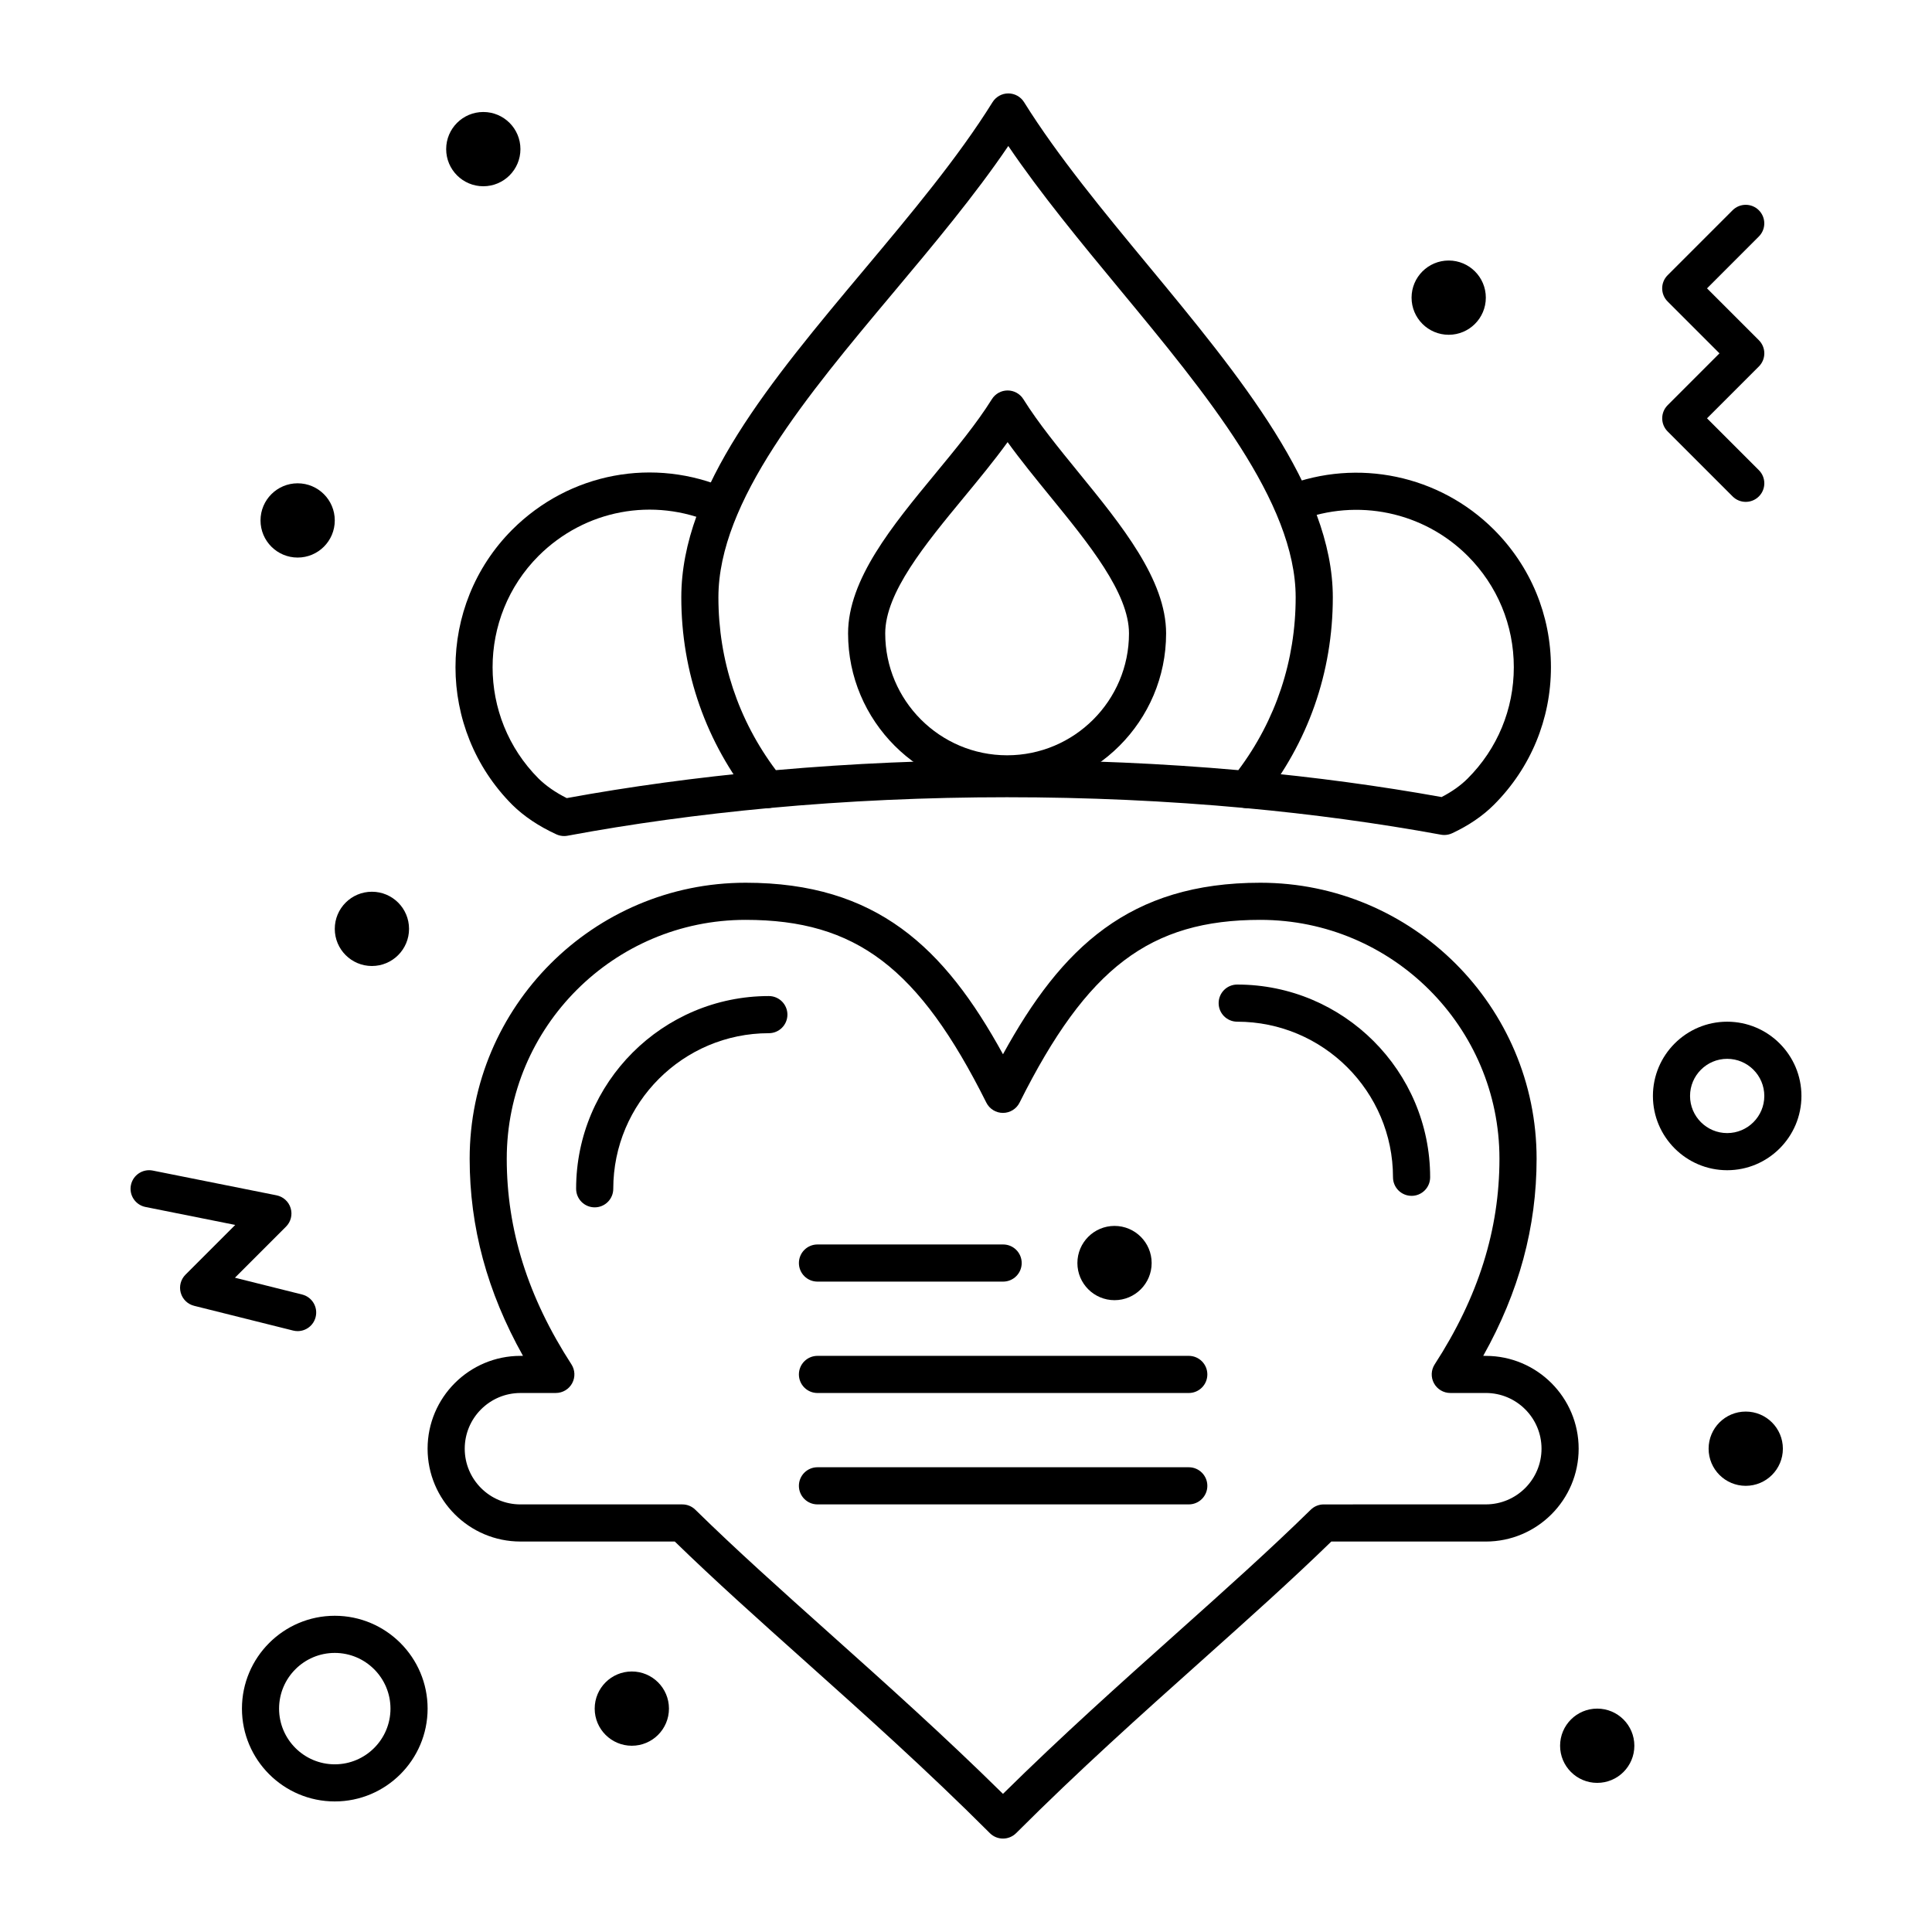<?xml version="1.0" encoding="UTF-8"?>
<!-- Uploaded to: SVG Repo, www.svgrepo.com, Generator: SVG Repo Mixer Tools -->
<svg fill="#000000" width="800px" height="800px" version="1.1" viewBox="144 144 512 512" xmlns="http://www.w3.org/2000/svg">
 <g>
  <path d="m474.41 358.16c-0.152 0-0.305-0.008-0.453-0.02-41.328-3.82-84.934-3.816-126.12 0-1.645 0.152-3.258-0.531-4.289-1.82-12.426-15.484-18.996-34.164-18.996-54.023 0-29.012 23.598-57.168 48.578-86.98 12.172-14.523 24.754-29.539 33.902-44.238 0.898-1.441 2.477-2.32 4.176-2.32h0.004c1.699 0 3.277 0.875 4.176 2.316 8.879 14.242 21.148 29.078 33.016 43.426 23.992 29.012 48.805 59.008 48.805 87.793 0 19.887-6.555 38.566-18.961 54.023-0.938 1.176-2.352 1.844-3.836 1.844zm-63.516-12.738c20.578 0 41.18 0.898 61.277 2.676 9.949-13.273 15.195-29.055 15.195-45.801 0-25.242-23.664-53.852-46.547-81.52-10.336-12.496-20.973-25.355-29.609-38.086-8.914 13.141-19.883 26.23-30.543 38.945-22.754 27.152-46.281 55.227-46.281 80.66 0 16.723 5.254 32.5 15.227 45.801 20.07-1.773 40.672-2.676 61.281-2.676z"/>
  <path d="m526.75 365.28c-0.297 0-0.594-0.027-0.887-0.082-16.652-3.051-34.117-5.43-51.902-7.062-2.707-0.25-4.695-2.644-4.449-5.352 0.25-2.707 2.633-4.699 5.352-4.449 17.512 1.609 34.715 3.93 51.176 6.891 2.746-1.422 5.066-3.07 6.906-4.91 7.887-7.887 12.23-18.363 12.23-29.5 0-11.137-4.344-21.613-12.227-29.5-11.688-11.688-29.223-15.367-44.672-9.367-2.531 0.984-5.383-0.273-6.367-2.805s0.273-5.383 2.805-6.367c19.082-7.41 40.746-2.863 55.191 11.582 9.742 9.746 15.109 22.691 15.109 36.457s-5.367 26.711-15.109 36.457c-2.949 2.953-6.676 5.492-11.066 7.543-0.664 0.309-1.375 0.465-2.09 0.465z"/>
  <path d="m293.5 365.56c-0.707 0-1.406-0.152-2.055-0.449-4.664-2.144-8.59-4.773-11.668-7.812-20.086-20.125-20.086-52.832-0.023-72.934 15.16-15.121 37.582-19.344 57.137-10.773 2.488 1.09 3.621 3.992 2.531 6.481-1.094 2.488-3.992 3.621-6.481 2.531-15.816-6.938-33.961-3.516-46.227 8.719-16.23 16.262-16.23 42.73 0.008 58.996 1.949 1.922 4.461 3.672 7.469 5.188 16.676-3.055 34.41-5.469 52.734-7.172 2.707-0.254 5.102 1.738 5.356 4.445 0.25 2.707-1.738 5.102-4.445 5.356-18.613 1.73-36.59 4.199-53.43 7.34-0.305 0.059-0.605 0.086-0.906 0.086z"/>
  <path d="m410.89 354c-23.234 0-42.141-18.902-42.141-42.141 0-14.324 11.742-28.555 23.098-42.312 5.398-6.543 10.984-13.309 15.008-19.754 0.898-1.441 2.477-2.316 4.176-2.316s3.277 0.875 4.176 2.316c3.91 6.273 9.375 12.973 14.656 19.453 11.391 13.969 23.168 28.414 23.168 42.613 0.004 23.234-18.902 42.141-42.141 42.141zm0.137-92.832c-3.578 4.938-7.629 9.848-11.586 14.641-10.25 12.422-20.848 25.262-20.848 36.051 0 17.809 14.492 32.301 32.301 32.301 17.809 0 32.301-14.492 32.301-32.301 0-10.695-10.652-23.758-20.957-36.395-3.828-4.699-7.75-9.508-11.211-14.297z"/>
  <path d="m409.8 631.24c-1.258 0-2.519-0.48-3.477-1.441-16.633-16.633-33.078-31.34-48.98-45.566-12.285-10.988-23.918-21.391-34.523-31.715l-40.902 0.004c-13.566 0-24.602-11.035-24.602-24.602 0-13.566 11.035-24.602 24.602-24.602h0.68c-9.5-16.969-14.133-34.141-14.133-52.254 0-40.324 32.805-73.129 73.129-73.129 34.707 0 52.688 17.168 68.207 45.453 15.52-28.285 33.5-45.453 68.207-45.453 40.367 0 73.207 32.805 73.207 73.129 0 18.113-4.641 35.285-14.148 52.254l0.691 0.004c13.566 0 24.602 11.035 24.602 24.602s-11.035 24.602-24.602 24.602h-40.949c-10.594 10.305-22.207 20.688-34.473 31.656-15.93 14.242-32.402 28.969-49.055 45.625-0.965 0.953-2.223 1.434-3.481 1.434zm-127.88-118.08c-8.141 0-14.762 6.621-14.762 14.762s6.621 14.762 14.762 14.762h42.906c1.289 0 2.527 0.504 3.445 1.41 10.828 10.625 22.875 21.402 35.629 32.812 14.898 13.328 30.27 27.078 45.898 42.488 15.652-15.438 31.051-29.203 45.977-42.547 12.738-11.391 24.77-22.145 35.586-32.754 0.922-0.902 2.156-1.406 3.445-1.406l42.953-0.008c8.141 0 14.762-6.621 14.762-14.762s-6.621-14.762-14.762-14.762h-9.414c-1.801 0-3.461-0.984-4.324-2.57-0.863-1.586-0.789-3.512 0.195-5.023 11.543-17.812 17.156-35.637 17.156-54.5 0-34.898-28.426-63.289-63.367-63.289-29.23 0-45.926 12.676-63.809 48.438-0.832 1.664-2.535 2.719-4.402 2.719-1.863 0-3.566-1.055-4.402-2.719-17.879-35.762-34.578-48.438-63.809-48.438-34.898 0-63.289 28.391-63.289 63.289 0 18.863 5.606 36.691 17.137 54.5 0.98 1.512 1.055 3.441 0.191 5.023-0.859 1.582-2.519 2.57-4.324 2.57z"/>
  <path d="m518.08 460.91c-2.719 0-4.922-2.203-4.922-4.922 0.004-22.734-18.52-41.23-41.285-41.23-2.719 0-4.922-2.203-4.922-4.922s2.203-4.922 4.922-4.922c28.191 0.004 51.129 22.914 51.129 51.078 0 2.719-2.203 4.918-4.922 4.918z"/>
  <path d="m301.6 463.96c-2.719 0-4.922-2.203-4.922-4.922 0-28.164 22.91-51.074 51.074-51.074 2.719 0 4.922 2.203 4.922 4.922s-2.203 4.922-4.922 4.922c-22.734 0-41.23 18.496-41.23 41.234 0 2.719-2.203 4.918-4.922 4.918z"/>
  <path d="m409.84 483.64h-49.199c-2.719 0-4.922-2.203-4.922-4.922s2.203-4.922 4.922-4.922h49.199c2.719 0 4.922 2.203 4.922 4.922-0.004 2.719-2.207 4.922-4.922 4.922z"/>
  <path d="m459.04 513.16h-98.402c-2.719 0-4.922-2.203-4.922-4.922s2.203-4.922 4.922-4.922h98.398c2.719 0 4.922 2.203 4.922 4.922s-2.199 4.922-4.918 4.922z"/>
  <path d="m459.04 542.68h-98.402c-2.719 0-4.922-2.203-4.922-4.922s2.203-4.922 4.922-4.922h98.398c2.719 0 4.922 2.203 4.922 4.922s-2.199 4.922-4.918 4.922z"/>
  <path d="m577.12 606.64c0 5.434-4.402 9.84-9.84 9.84-5.434 0-9.84-4.406-9.84-9.84 0-5.438 4.406-9.84 9.84-9.84 5.438 0 9.84 4.402 9.84 9.84"/>
  <path d="m537.76 222.88c0 5.434-4.406 9.84-9.84 9.84-5.434 0-9.84-4.406-9.84-9.84s4.406-9.84 9.84-9.84c5.434 0 9.84 4.406 9.84 9.84"/>
  <path d="m449.2 478.72c0 5.434-4.406 9.84-9.84 9.84s-9.84-4.406-9.84-9.84 4.406-9.84 9.84-9.84 9.84 4.406 9.84 9.84"/>
  <path d="m232.72 281.92c0 5.434-4.406 9.84-9.84 9.84s-9.84-4.406-9.84-9.84c0-5.434 4.406-9.84 9.84-9.84s9.84 4.406 9.84 9.84"/>
  <path d="m252.4 390.16c0 5.434-4.406 9.84-9.84 9.84s-9.84-4.406-9.84-9.84c0-5.438 4.406-9.84 9.84-9.84s9.84 4.402 9.84 9.84"/>
  <path d="m616.48 527.92c0 5.434-4.406 9.84-9.84 9.84-5.438 0-9.84-4.406-9.84-9.84 0-5.434 4.402-9.84 9.84-9.84 5.434 0 9.84 4.406 9.84 9.84"/>
  <path d="m321.28 596.8c0 5.434-4.406 9.84-9.84 9.84s-9.84-4.406-9.84-9.84c0-5.438 4.406-9.84 9.84-9.84s9.84 4.402 9.84 9.84"/>
  <path d="m281.92 183.52c0 5.434-4.406 9.84-9.84 9.84s-9.84-4.406-9.84-9.84c0-5.438 4.406-9.84 9.84-9.84s9.84 4.402 9.84 9.84"/>
  <path d="m606.64 277c-1.258 0-2.519-0.48-3.477-1.441l-17.219-17.219c-1.922-1.922-1.922-5.039 0-6.957l13.734-13.746-13.742-13.742c-1.922-1.922-1.922-5.039 0-6.957l17.219-17.219c1.918-1.922 5.039-1.922 6.957 0 1.922 1.922 1.922 5.039 0 6.957l-13.734 13.742 13.742 13.742c1.922 1.922 1.922 5.039 0 6.957l-13.742 13.742 13.742 13.742c1.922 1.922 1.922 5.039 0 6.957-0.965 0.961-2.223 1.441-3.481 1.441z"/>
  <path d="m222.88 496.76c-0.395 0-0.797-0.047-1.195-0.148l-26.242-6.559c-1.719-0.43-3.074-1.75-3.547-3.461-0.473-1.707 0.008-3.539 1.262-4.793l13.18-13.18-23.785-4.758c-2.664-0.535-4.394-3.125-3.859-5.789 0.535-2.664 3.129-4.387 5.789-3.859l32.801 6.559c1.777 0.355 3.219 1.66 3.742 3.398 0.527 1.738 0.055 3.621-1.23 4.902l-13.535 13.535 17.809 4.453c2.637 0.66 4.238 3.328 3.578 5.965-0.555 2.242-2.562 3.734-4.766 3.734z"/>
  <path d="m601.72 454.12c-10.852 0-19.68-8.828-19.68-19.68s8.828-19.68 19.68-19.68 19.68 8.828 19.68 19.68-8.828 19.68-19.68 19.68zm0-29.52c-5.426 0-9.84 4.414-9.84 9.84s4.414 9.84 9.84 9.84 9.84-4.414 9.84-9.84-4.414-9.84-9.84-9.84z"/>
  <path d="m232.72 621.4c-13.566 0-24.602-11.035-24.602-24.602s11.035-24.602 24.602-24.602 24.602 11.035 24.602 24.602c-0.004 13.566-11.039 24.602-24.602 24.602zm0-39.359c-8.141 0-14.762 6.621-14.762 14.762s6.621 14.762 14.762 14.762 14.762-6.621 14.762-14.762c-0.004-8.141-6.625-14.762-14.762-14.762z"/>
 </g>
</svg>